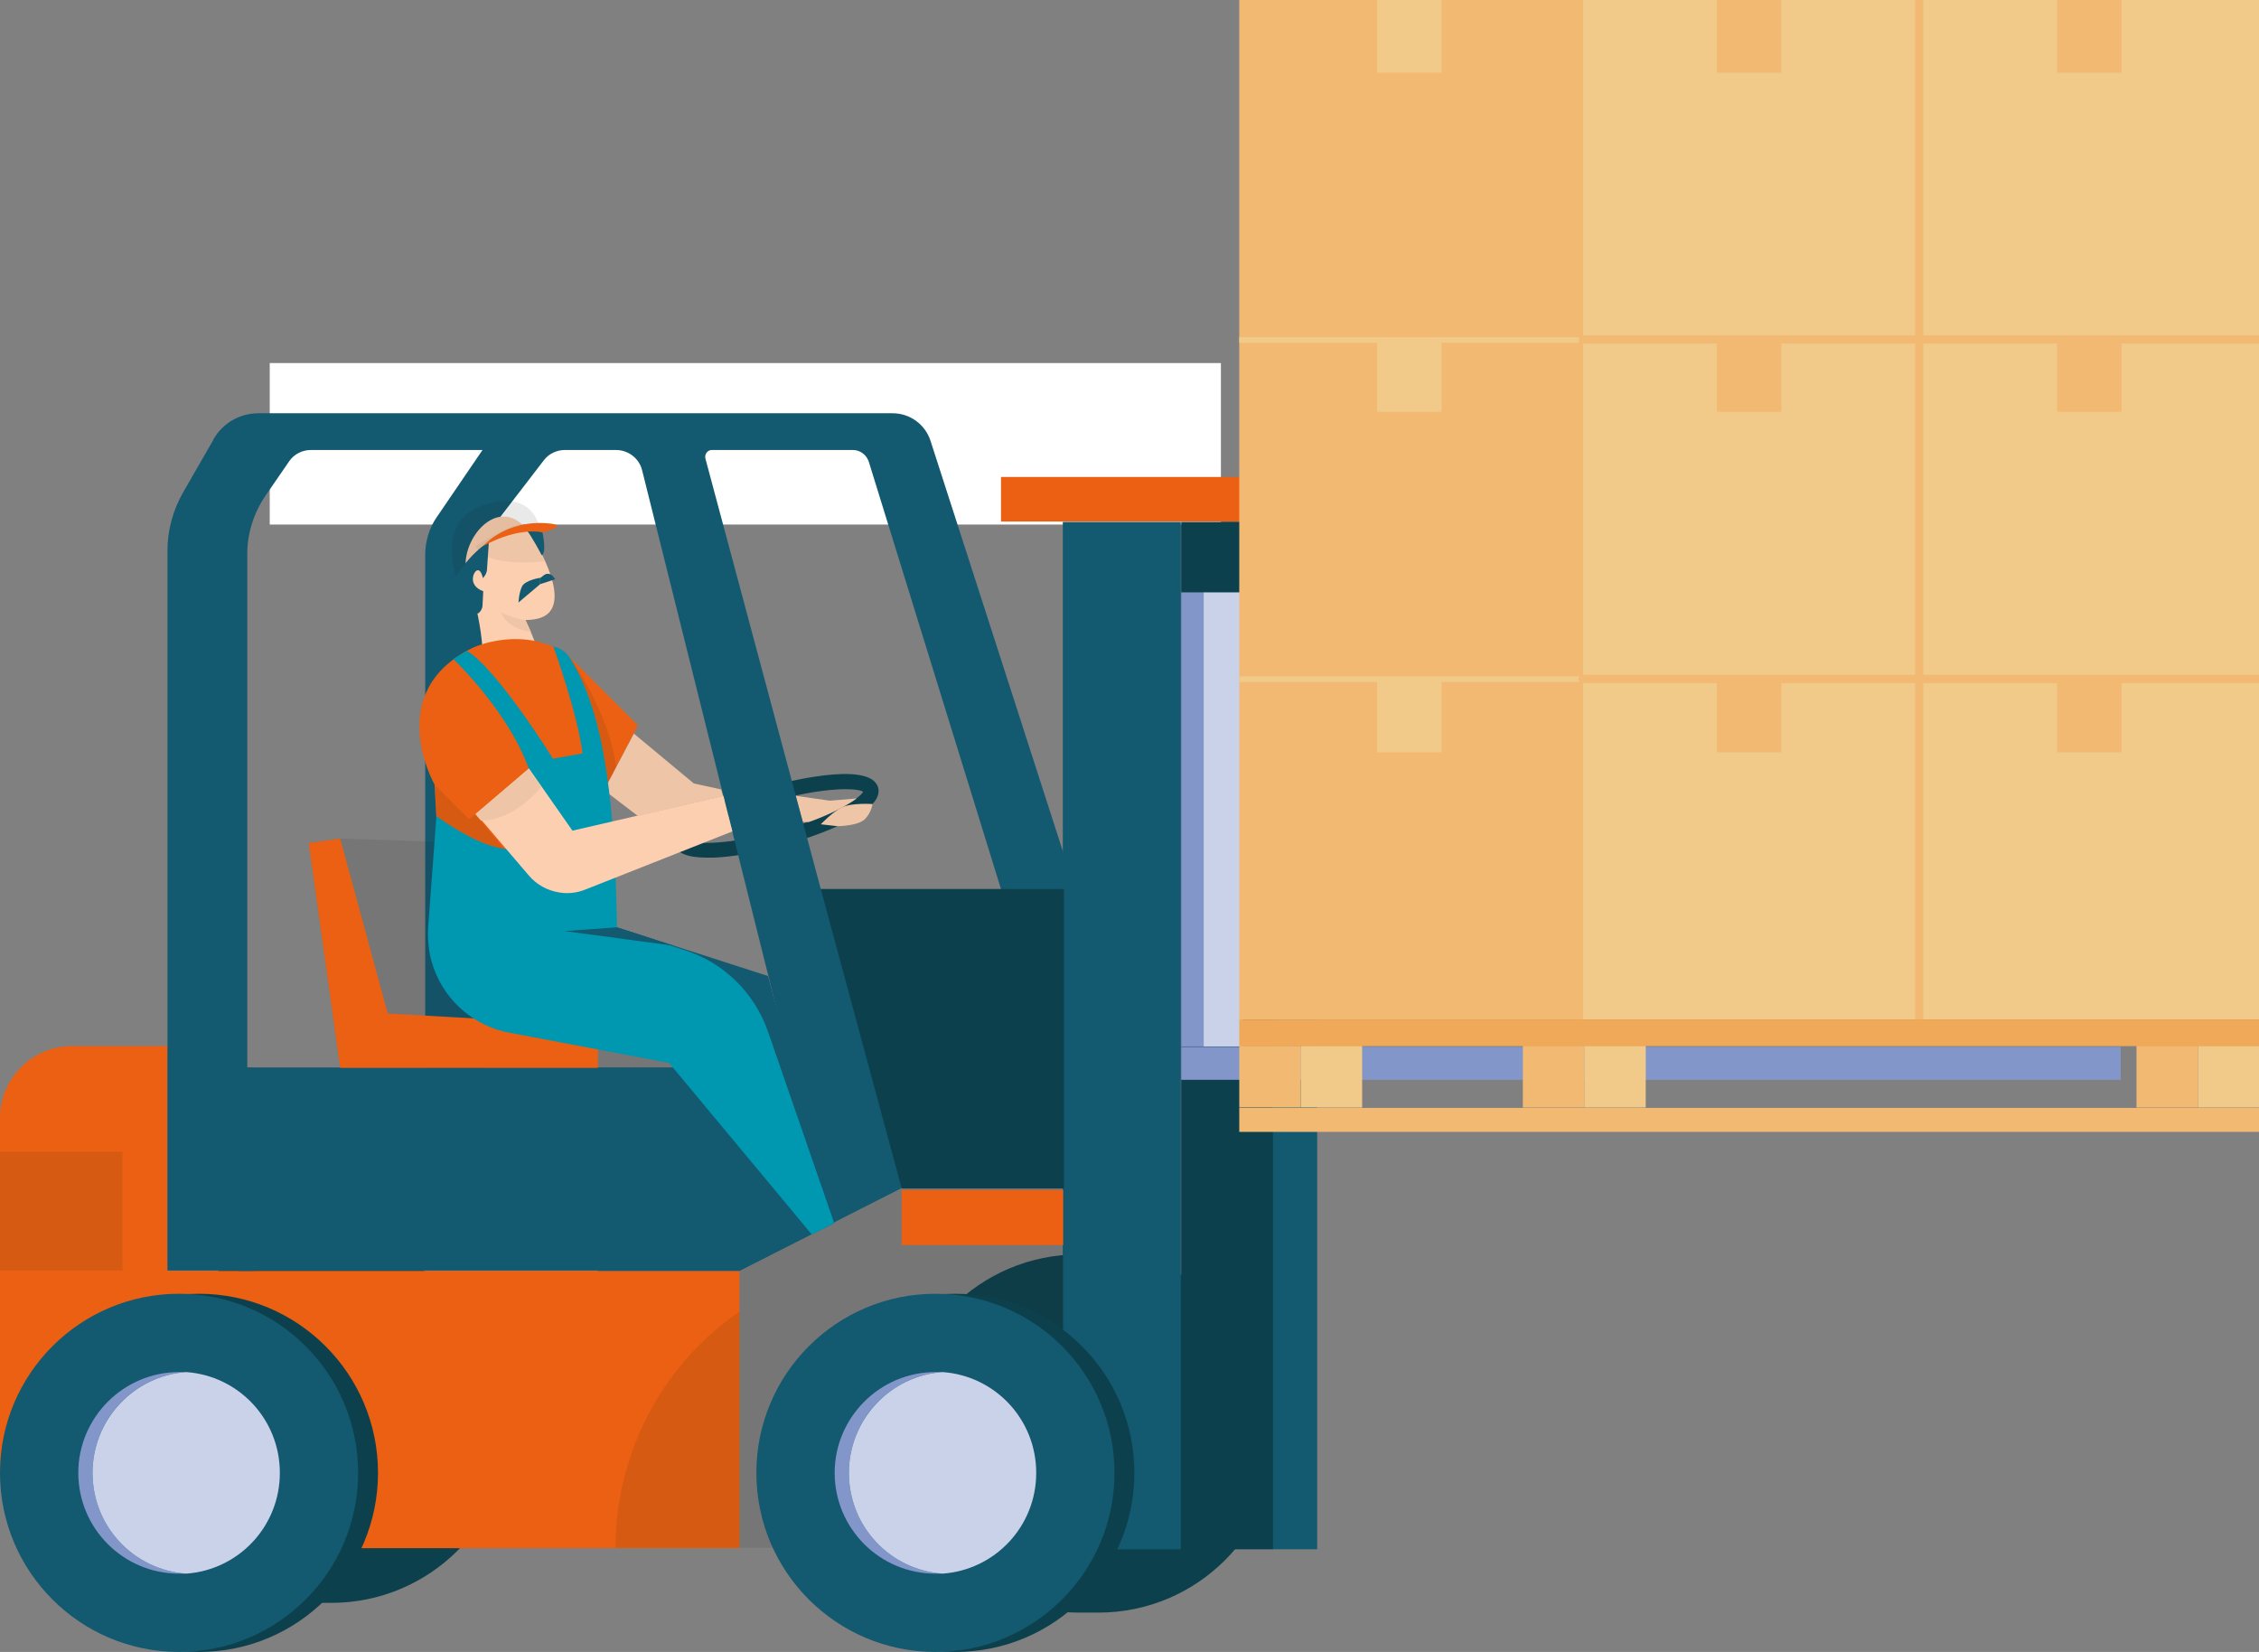 <?xml version="1.0" encoding="UTF-8"?>
<svg id="Laag_2" data-name="Laag 2" xmlns="http://www.w3.org/2000/svg" xmlns:xlink="http://www.w3.org/1999/xlink" viewBox="0 0 60.3 44.09">
  <rect x="0" y="0" width="60.3" height="44.09" fill="#808080" stroke="none"/>
  <defs>
    <style>
      .cls-1 {
        fill: none;
      }

      .cls-2 {
        fill: #cad2ea;
      }

      .cls-3 {
        fill: #13596f;
      }

      .cls-4 {
        fill: #f1ca89;
      }

      .cls-5 {
        clip-path: url(#clippath-10);
      }

      .cls-6 {
        clip-path: url(#clippath-1);
      }

      .cls-7 {
        clip-path: url(#clippath-3);
      }

      .cls-8 {
        clip-path: url(#clippath-4);
      }

      .cls-9 {
        clip-path: url(#clippath-2);
      }

      .cls-10 {
        clip-path: url(#clippath-7);
      }

      .cls-11 {
        clip-path: url(#clippath-6);
      }

      .cls-12 {
        clip-path: url(#clippath-9);
      }

      .cls-13 {
        clip-path: url(#clippath-8);
      }

      .cls-14 {
        clip-path: url(#clippath-5);
      }

      .cls-15 {
        fill: #fff;
      }

      .cls-16 {
        fill: #fbcfaf;
      }

      .cls-17 {
        fill: #eec5a7;
      }

      .cls-18 {
        opacity: .1;
      }

      .cls-19 {
        fill: #0c404c;
      }

      .cls-20 {
        fill: #8396c9;
      }

      .cls-21 {
        fill: #1e1e1c;
      }

      .cls-22 {
        fill: #0097b1;
      }

      .cls-23 {
        fill: #f2b973;
      }

      .cls-24 {
        fill: #f0a958;
      }

      .cls-25 {
        clip-path: url(#clippath);
      }

      .cls-26 {
        fill: #eb6012;
      }
    </style>
    <clipPath id="clippath">
      <rect class="cls-1" x="8.24" y="22.38" width="10.85" height="6.12"/>
    </clipPath>
    <clipPath id="clippath-1">
      <rect class="cls-1" x="0" y="30.74" width="3.27" height="3.17"/>
    </clipPath>
    <clipPath id="clippath-2">
      <rect class="cls-1" x="11.6" y="20.94" width="2.82" height="2.52"/>
    </clipPath>
    <clipPath id="clippath-3">
      <rect class="cls-1" x="13.21" y="18.97" width="2.06" height="3.21"/>
    </clipPath>
    <clipPath id="clippath-4">
      <path class="cls-1" d="M12.43,14.89c-.13.87.86,1.88,1.92,1.62,1.06-.25-.11-2.1-.11-2.1-.25-.45-.54-.63-.81-.63-.48,0-.92.55-1,1.1"/>
    </clipPath>
    <clipPath id="clippath-5">
      <rect class="cls-1" x="12.06" y="13.37" width="2.33" height="2.02"/>
    </clipPath>
    <clipPath id="clippath-6">
      <path class="cls-1" d="M12.69,17.26c-2.51,1.17-1.08,3.68-1.08,3.68l.12,2.19h4.01l.44-2.13.86-1.65-1.88-1.89c-.47-.32-.97-.42-1.39-.42-.62,0-1.08.2-1.08.2"/>
    </clipPath>
    <clipPath id="clippath-7">
      <rect class="cls-1" x="11.52" y="20.94" width="2.06" height="1.85"/>
    </clipPath>
    <clipPath id="clippath-8">
      <rect class="cls-1" x="15.22" y="17.57" width="1.31" height="3.79"/>
    </clipPath>
    <clipPath id="clippath-9">
      <path class="cls-1" d="M12.69,21.73l1.41,1.65c.21.24.5.41.82.46.24.04.48.01.7-.08l3.92-1.55-.24-.95-4.03.93-1.16-1.67-1.43,1.22Z"/>
    </clipPath>
    <clipPath id="clippath-10">
      <rect class="cls-1" x="16.44" y="31.72" width="11.97" height="9.59"/>
    </clipPath>
  </defs>
  <g id="Laag_1-2" data-name="Laag 1">
    <g>
      <rect class="cls-15" x="7.2" y="9.69" width="25.39" height="4.31"/>
      <path class="cls-19" d="M18,22.54h0c-.07-.27.16-.54.72-.85.46-.25,1.09-.49,1.78-.69.28-.08,2.73-.74,2.94.02.21.76-2.23,1.46-2.51,1.54-.69.19-1.36.31-1.88.33-.06,0-.12,0-.18,0-.52,0-.81-.12-.88-.36M20.61,21.39c-1.35.38-2.12.85-2.21,1.04.18.11,1.08.12,2.43-.26,1.35-.38,2.12-.85,2.21-1.04-.18-.11-1.08-.12-2.43.26"/>
      <path class="cls-17" d="M21.24,21.24l.91.13.72-.06s-.45.34-1.28.63h-.16l-.19-.69Z"/>
      <path class="cls-17" d="M23.29,21.46s-.56-.04-.82.09-.56.45-.56.45l.44.05s.55,0,.74-.19c.18-.19.2-.4.2-.4"/>
      <path class="cls-19" d="M8.32,33.22c.09,0,.18,0,.26,0,.09,0,.17,0,.26,0,2.64,0,4.78,2.14,4.78,4.78s-2.14,4.78-4.78,4.78c-.09,0-.18,0-.26,0-.09,0-.17,0-.26,0-2.64,0-4.78-2.14-4.78-4.78s2.14-4.78,4.78-4.78"/>
      <path class="cls-19" d="M28.8,33.48c.09,0,.18,0,.26,0,.09,0,.17,0,.26,0,2.64,0,4.78,2.14,4.78,4.78s-2.14,4.78-4.78,4.78c-.09,0-.18,0-.26,0-.09,0-.17,0-.26,0-2.64,0-4.78-2.14-4.78-4.78s2.14-4.78,4.78-4.78"/>
      <rect class="cls-26" x="26.72" y="12.73" width="10.66" height="1.19"/>
      <rect class="cls-3" x="28.37" y="13.93" width="3.15" height="27.42"/>
      <rect class="cls-19" x="31.53" y="13.93" width="2.46" height="27.42"/>
      <rect class="cls-3" x="33.98" y="13.93" width="1.18" height="27.42"/>
      <path class="cls-26" d="M4.47,27.92v6h15.27v7.4H2.09C.94,41.32,0,40.38,0,39.23v-9.39C0,28.78.86,27.92,1.92,27.92h2.54Z"/>
      <path class="cls-19" d="M.53,39.31c0,2.64,2.14,4.78,4.78,4.78s4.78-2.14,4.78-4.78-2.14-4.78-4.78-4.78-4.78,2.14-4.78,4.78"/>
      <path class="cls-3" d="M0,39.31c0,2.64,2.14,4.78,4.78,4.78s4.78-2.14,4.78-4.78-2.14-4.78-4.78-4.78-4.78,2.14-4.78,4.78"/>
      <path class="cls-20" d="M4.78,36.62c.06,0,.13,0,.19,0-1.4.1-2.5,1.26-2.5,2.69s1.1,2.59,2.5,2.69c-.06,0-.13,0-.19,0-1.49,0-2.69-1.21-2.69-2.69s1.21-2.69,2.69-2.69"/>
      <path class="cls-2" d="M2.47,39.31c0-1.42,1.1-2.59,2.5-2.69,1.4.1,2.5,1.26,2.5,2.69s-1.1,2.59-2.5,2.69c-1.4-.1-2.5-1.26-2.5-2.69"/>
      <path class="cls-3" d="M5.7,11.73l-.8,1.39c-.28.48-.43,1.03-.43,1.58v19.21h15.27l4.33-2.2h4.33v-8.9l-3.56-11.04c-.14-.44-.55-.74-1.01-.74H6.9c-.5,0-.95.26-1.2.69M21.91,23.73l-3.08-11.49c-.03-.12.06-.23.17-.23h3.77c.19,0,.36.13.42.31l3.53,11.41h-4.81ZM12.88,15.03c0-.4.13-.79.38-1.11l1.26-1.64c.13-.17.34-.27.56-.27h1.36c.33,0,.62.22.7.54l3.98,15.94h-8.22v-13.47ZM6.6,14.79c0-.55.17-1.09.48-1.55l.64-.93c.13-.19.35-.3.58-.3h4.58l-1.22,1.79c-.21.3-.31.66-.31,1.02v13.67h-4.75v-13.71Z"/>
      <rect class="cls-20" x="31.53" y="15.81" width=".61" height="12.12"/>
      <rect class="cls-2" x="32.13" y="15.81" width="1.04" height="12.12"/>
      <rect class="cls-20" x="31.53" y="27.94" width="25.08" height=".88"/>
      <polygon class="cls-19" points="21.91 23.73 24.07 31.72 28.4 31.72 28.4 23.73 21.91 23.73"/>
      <g class="cls-18">
        <g class="cls-25">
          <polygon class="cls-21" points="9.08 22.38 12.1 22.48 13.33 26.82 19.09 27.3 19.09 28.5 9.08 28.5 8.24 22.5 9.08 22.38"/>
        </g>
      </g>
      <polygon class="cls-26" points="9.08 22.38 10.35 27.05 15.96 27.37 15.96 28.5 9.08 28.5 8.24 22.5 9.08 22.38"/>
      <g class="cls-18">
        <g class="cls-6">
          <rect class="cls-21" x="0" y="30.74" width="3.28" height="3.17"/>
        </g>
      </g>
      <polygon class="cls-3" points="21.11 28.5 22.28 32.63 19.74 33.92 15.96 33.92 15.96 28.5 21.11 28.5"/>
      <polygon class="cls-3" points="16.47 24.75 20.5 26.05 22.28 32.63 19.74 27 16.51 25.09 16.47 24.75"/>
      <g class="cls-18">
        <g class="cls-9">
          <path class="cls-21" d="M12.69,21.73l-.56.46s-.46-.8-.52-1.25c0,0,.15,1.33.23,1.92.1.63,2.58.6,2.58.6,0,0-.76-.37-1.73-1.73"/>
        </g>
      </g>
      <g class="cls-18">
        <g class="cls-7">
          <path class="cls-21" d="M14.22,20.74h0c.29.49,1.05,1.44,1.05,1.44l-.71-1.33c-.12-.22-.25-.43-.41-.63l-.95-1.24.98,1.71s.02.04.03.06h0Z"/>
        </g>
      </g>
      <path class="cls-16" d="M14.25,14.41s1.17,1.84.11,2.1c-1.06.25-2.05-.76-1.92-1.62.13-.87,1.13-1.72,1.81-.48"/>
      <g class="cls-8">
        <path class="cls-17" d="M14.55,14.98s-1.55.2-1.86-.4c0,0,1.03-.69,1.48-.62.45.07.38,1.02.38,1.02"/>
      </g>
      <g>
        <path class="cls-16" d="M12.46,15.33s.45,1.27.43,2.37c0,0,.88.33,1.38.17.51-.16-.72-2.19-.72-2.19l-1.09-.35Z"/>
        <path class="cls-3" d="M14.43,15.42s-.42.06-.5.24c-.08.18-.09.42-.09.42l.58-.49v-.17Z"/>
        <path class="cls-3" d="M14.43,15.42l.09-.07c.08-.06.18-.04.24.03l.06.08-.4.13v-.17Z"/>
        <path class="cls-17" d="M14.02,16.55s-.17,0-.65-.2c0,0,.17.44.8.51,0,0-.09-.2-.14-.31"/>
        <path class="cls-3" d="M13.05,14.46l-.05.73c0,.09-.05.18-.11.24,0,0-.04-.22-.14-.21-.1,0-.29.4.15.56l-.02.37c0,.09-.05.18-.13.23,0,0-.5-.65-.58-1,0,0,.37-.6.88-.92"/>
        <path class="cls-3" d="M14.48,14.21s.12.54-.02.61c0,0-.27-.52-.41-.68,0,0,.25-.03.42.07"/>
        <g class="cls-18">
          <g class="cls-14">
            <path class="cls-21" d="M12.16,15.39s.89-1.44,2.23-1.34c0,0-.17-.99-1.46-.58-1.29.4-.76,1.92-.76,1.92"/>
          </g>
        </g>
        <path class="cls-26" d="M12.89,14.58s.6-.72,1.76-.61c.58.05-.16.24-.16.24,0,0-.63-.17-1.6.37"/>
        <path class="cls-26" d="M12.69,17.26s1.31-.58,2.46.22l1.88,1.88-.86,1.65-.44,2.12h-4.01l-.12-2.19s-1.43-2.51,1.08-3.68"/>
      </g>
      <g class="cls-11">
        <g class="cls-18">
          <g class="cls-10">
            <polygon class="cls-21" points="11.6 20.94 12.52 21.87 12.69 21.73 13.57 22.8 13.13 22.8 11.52 22.2 11.6 20.94"/>
          </g>
        </g>
        <g class="cls-18">
          <g class="cls-13">
            <path class="cls-21" d="M15.22,17.57s1.03,1.4,1.23,2.91,0,0,0,0l-.35.88-.44-2.32-.44-1.48Z"/>
          </g>
        </g>
      </g>
      <g>
        <path class="cls-22" d="M16.47,24.75c-.06-3.18-.29-5.63-1.25-7.18-.08-.13-.21-.24-.36-.29l-.09-.03s.65,1.8.78,2.86l-.79.14s-1.49-2.4-2.3-2.88l-.36.22s2.3,2.16,2.24,4.17c-.05,2.02-2.69.02-2.69.02l-.22,2.95c-.02.24,0,.48.04.72.2,1.03.99,1.85,2.01,2.09l4.38.83,3.81,4.58.6-.3-1.77-5.12c-.36-1.03-1.18-1.84-2.22-2.17l-1.82-.59Z"/>
        <polygon class="cls-3" points="16.47 24.75 15.07 24.85 17.98 25.24 16.47 24.75"/>
        <path class="cls-16" d="M12.69,21.73l1.43-1.22,1.16,1.66,4.03-.93.24.95-3.92,1.55c-.22.09-.47.12-.7.08-.32-.05-.61-.21-.82-.46l-1.41-1.65Z"/>
      </g>
      <g class="cls-12">
        <path class="cls-17" d="M14.57,20.85s-.76,1.08-1.78,1.05c-1.02-.03,0,0,0,0l-.3-.42,1.67-1.26.41.63Z"/>
      </g>
      <polygon class="cls-17" points="16.92 19.58 18.52 20.91 19.25 21.07 19.3 21.25 17.03 21.78 16.27 21.2 16.23 20.89 16.92 19.58"/>
      <g class="cls-18">
        <g class="cls-5">
          <path class="cls-21" d="M19.66,35.07l.08-.06v-1.09l4.33-2.2h4.33v9.59h-11.97c0-2.48,1.2-4.81,3.22-6.24"/>
        </g>
      </g>
      <path class="cls-19" d="M20.72,39.31c0,2.64,2.14,4.78,4.78,4.78s4.78-2.14,4.78-4.78-2.14-4.78-4.78-4.78-4.78,2.14-4.78,4.78"/>
      <path class="cls-3" d="M20.19,39.31c0,2.64,2.14,4.78,4.78,4.78s4.78-2.14,4.78-4.78-2.14-4.78-4.78-4.78-4.78,2.14-4.78,4.78"/>
      <path class="cls-20" d="M24.97,36.62c.06,0,.13,0,.19,0-1.4.1-2.5,1.26-2.5,2.69s1.1,2.59,2.5,2.69c-.06,0-.13,0-.19,0-1.49,0-2.69-1.21-2.69-2.69s1.21-2.69,2.69-2.69"/>
      <path class="cls-2" d="M22.66,39.31c0-1.42,1.1-2.59,2.5-2.69,1.4.1,2.5,1.26,2.5,2.69s-1.1,2.59-2.5,2.69c-1.4-.1-2.5-1.26-2.5-2.69"/>
      <rect class="cls-26" x="24.07" y="31.76" width="4.31" height="1.47"/>
      <rect class="cls-3" x="6.39" y="28.5" width=".4" height="5.42"/>
      <rect class="cls-4" x="51.23" width="9.07" height="9.07"/>
      <rect class="cls-23" x="54.91" y="0" width="1.72" height="1.94"/>
      <rect class="cls-4" x="42.15" width="9.07" height="9.07"/>
      <rect class="cls-23" x="45.83" y="0" width="1.72" height="1.94"/>
      <rect class="cls-23" x="33.08" width="9.07" height="9.07"/>
      <rect class="cls-4" x="36.76" y="0" width="1.72" height="1.94"/>
      <rect class="cls-23" x="51.12" width=".22" height="9.07"/>
      <rect class="cls-23" x="42.04" width=".22" height="9.07"/>
      <rect class="cls-4" x="51.23" y="9.05" width="9.07" height="9.07"/>
      <rect class="cls-23" x="54.91" y="9.05" width="1.72" height="1.94"/>
      <rect class="cls-4" x="42.15" y="9.05" width="9.07" height="9.07"/>
      <rect class="cls-23" x="45.83" y="9.05" width="1.72" height="1.94"/>
      <rect class="cls-23" x="33.08" y="9.05" width="9.07" height="9.07"/>
      <rect class="cls-4" x="36.76" y="9.05" width="1.72" height="1.94"/>
      <rect class="cls-23" x="51.12" y="9.05" width=".22" height="9.07"/>
      <rect class="cls-23" x="42.04" y="9.05" width=".22" height="9.07"/>
      <rect class="cls-4" x="51.23" y="18.14" width="9.07" height="9.07"/>
      <rect class="cls-23" x="54.91" y="18.14" width="1.72" height="1.94"/>
      <rect class="cls-4" x="42.15" y="18.14" width="9.07" height="9.07"/>
      <rect class="cls-23" x="45.83" y="18.14" width="1.72" height="1.94"/>
      <rect class="cls-23" x="33.08" y="18.14" width="9.07" height="9.07"/>
      <rect class="cls-4" x="36.76" y="18.14" width="1.72" height="1.94"/>
      <rect class="cls-23" x="51.12" y="18.14" width=".22" height="9.07"/>
      <rect class="cls-23" x="42.04" y="18.14" width=".22" height="9.07"/>
      <rect class="cls-4" x="33.08" y="9" width="9.07" height=".15"/>
      <rect class="cls-23" x="42.15" y="8.95" width="18.15" height=".22"/>
      <rect class="cls-4" x="33.08" y="18.05" width="9.07" height=".15"/>
      <rect class="cls-23" x="42.15" y="18.01" width="18.15" height=".22"/>
      <rect class="cls-4" x="58.67" y="27.91" width="1.64" height="1.65"/>
      <rect class="cls-23" x="57.03" y="27.91" width="1.64" height="1.65"/>
      <rect class="cls-4" x="42.29" y="27.91" width="1.64" height="1.65"/>
      <rect class="cls-23" x="40.65" y="27.91" width="1.64" height="1.65"/>
      <rect class="cls-4" x="34.72" y="27.91" width="1.64" height="1.65"/>
      <rect class="cls-23" x="33.08" y="27.91" width="1.64" height="1.65"/>
      <rect class="cls-24" x="33.08" y="27.21" width="27.22" height=".71"/>
      <rect class="cls-23" x="33.08" y="29.57" width="27.22" height=".64"/>
    </g>
  </g>
</svg>